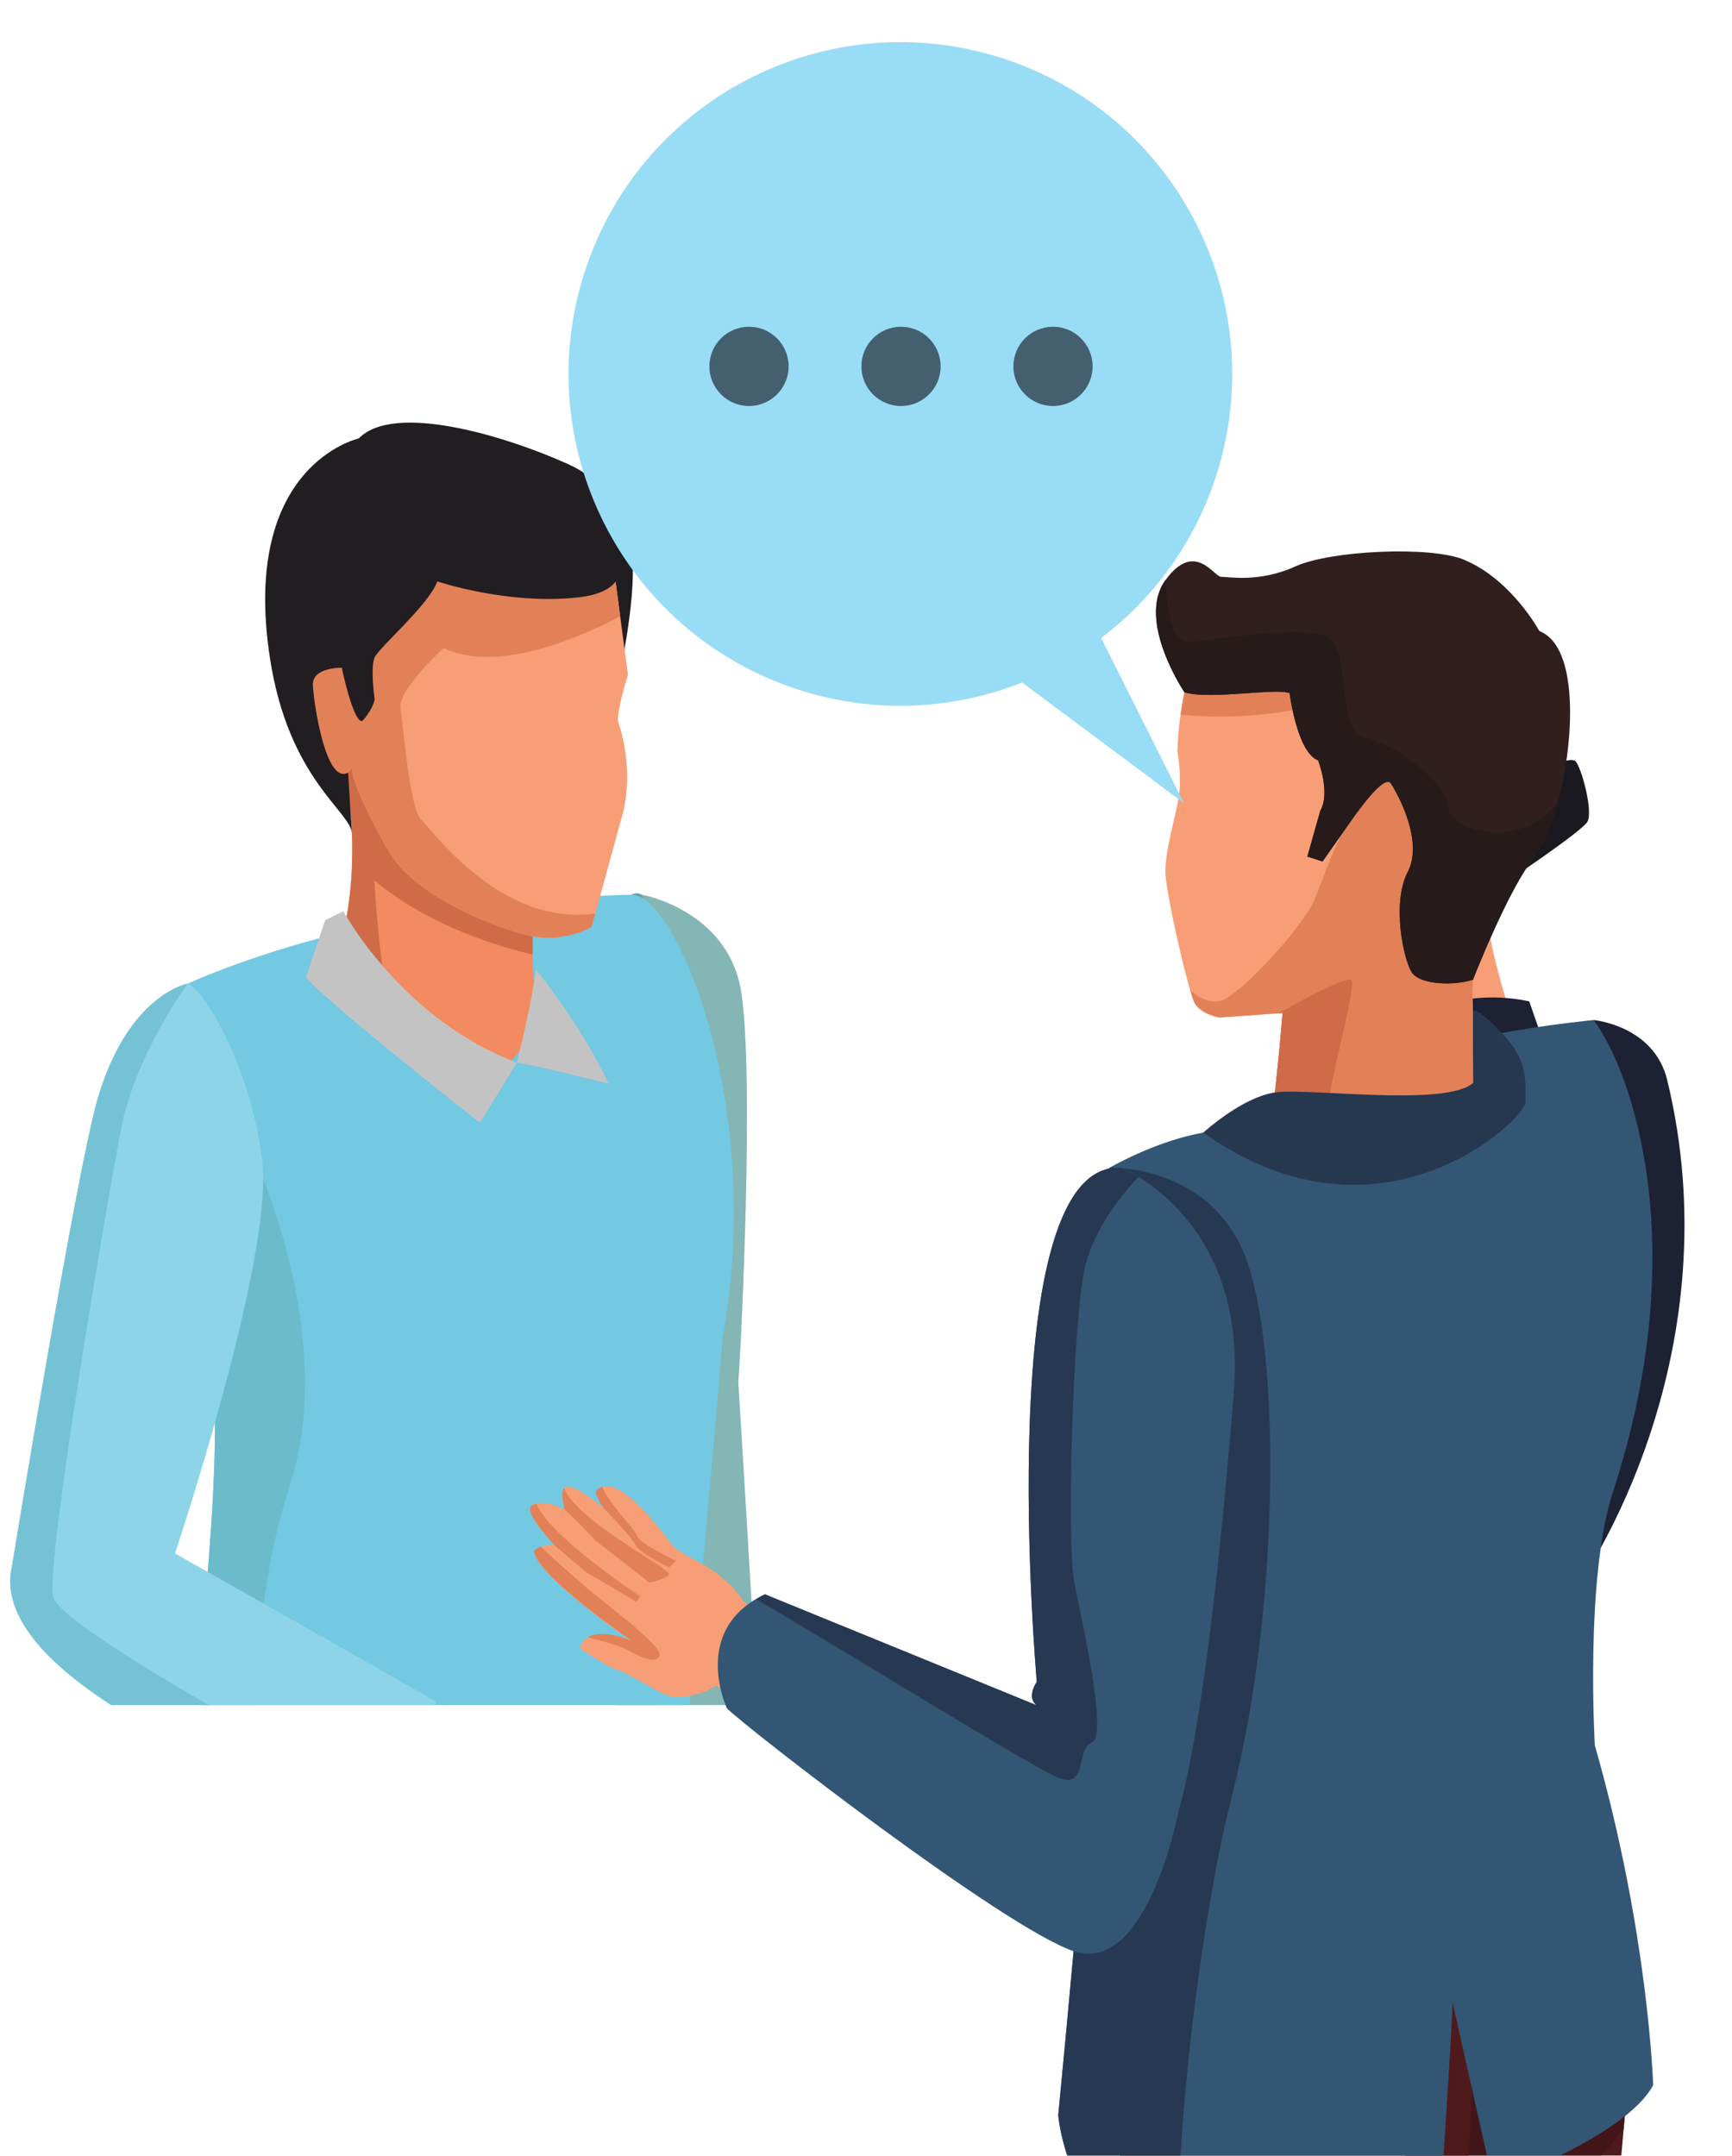<?xml version="1.0" encoding="UTF-8"?><svg xmlns="http://www.w3.org/2000/svg" xmlns:xlink="http://www.w3.org/1999/xlink" height="375.5" preserveAspectRatio="xMidYMid meet" version="1.0" viewBox="65.0 21.2 301.7 375.5" width="301.7" zoomAndPan="magnify"><g><g><path d="M 172.188 318.211 L 196.938 318.211 C 195.656 294.953 193.613 261.969 193.613 261.969 C 194.188 254.398 196.363 208.52 194.129 194.082 C 191.895 179.641 176.688 177.016 176.688 177.016 C 166.41 172.23 167.156 260.789 167.156 260.789 C 168 271.633 170.359 298.035 172.188 318.211" fill="#83b6b5"/></g><g><path d="M 172.188 318.211 L 179.133 318.211 C 177.602 293.176 175.883 263.684 176.102 261.105 C 176.434 257.227 177.012 201.309 180.574 181.438 C 178.07 180.406 176.688 177.016 176.688 177.016 C 166.41 172.23 167.156 260.789 167.156 260.789 C 168 271.633 170.359 298.035 172.188 318.211" fill="#659c9d"/></g><g><path d="M 101.012 296.891 C 100.363 303.77 100.234 311.207 100.359 318.211 L 185.145 318.211 C 187.887 290.121 190.895 254.117 190.895 254.117 C 198.277 213.031 182.562 176.887 175.09 177.055 C 124.254 178.219 94.203 194.188 94.203 194.188 C 82.57 199.664 99.875 247.113 101.707 257.281 C 103.73 268.496 101.012 296.891 101.012 296.891" fill="#72c9e1"/></g><g><path d="M 173.547 135.52 C 173.547 135.52 177.668 115.164 173.031 113.586 L 165.633 117.34 L 173.547 135.52" fill="#221d20"/></g><g><path d="M 158.117 179.07 C 158.117 179.07 157.121 188.34 158.57 197.52 C 158.57 197.52 156.223 204.863 153.492 206.293 C 153.492 206.293 132.41 201.191 123.68 187.438 C 123.68 187.438 129.211 173.852 124.383 151.211 L 128.281 149.383 L 158.117 179.07" fill="#f38a60"/></g><g><path d="M 123.68 187.438 C 126.109 191.27 129.52 194.41 133.141 196.977 C 131.023 190.309 130.215 174.559 130.215 174.559 C 139.77 182.535 151.953 186.117 157.789 187.465 C 157.734 182.605 158.117 179.07 158.117 179.07 L 128.281 149.383 L 124.383 151.211 C 129.211 173.852 123.68 187.438 123.68 187.438" fill="#d06b47"/></g><g><path d="M 171.98 120.609 L 174.383 138.773 C 174.383 138.773 172.57 144.422 172.633 146.805 C 172.633 146.805 175.953 155.375 173.062 164.426 C 173.062 164.426 168.492 181.223 168.016 182.652 C 168.016 182.652 163.227 185.684 156.777 184.078 C 152.004 182.891 138.164 178.043 132.91 169.863 C 132.91 169.863 126.215 158.418 126.32 154.848 C 126.32 154.848 124.855 158.234 122.414 153.949 C 119.977 149.668 118.996 141.449 119.711 138.949 C 120.43 136.449 123.758 137.52 124.535 137.52 C 125.312 137.52 126.504 138.594 127.148 141.094 C 127.793 143.594 124.512 124.129 129.672 117.52 C 137.211 107.875 160.418 103.59 171.98 120.609" fill="#f89e76"/></g><g><path d="M 171.98 120.609 C 160.418 103.59 137.211 107.875 129.672 117.52 C 124.512 124.129 127.793 143.594 127.148 141.094 C 126.504 138.594 125.312 137.52 124.535 137.52 C 123.758 137.52 120.43 136.449 119.711 138.949 C 118.996 141.449 119.977 149.668 122.414 153.949 C 124.855 158.234 126.32 154.848 126.32 154.848 C 126.215 158.418 132.91 169.863 132.91 169.863 C 138.164 178.043 152.004 182.891 156.777 184.078 C 163.227 185.684 168.016 182.652 168.016 182.652 C 168.105 182.375 168.348 181.52 168.688 180.328 C 152.422 182.668 140.355 165.922 138.363 163.973 C 136.367 162.023 135.23 147.609 134.77 144.496 C 134.305 141.379 142.281 134.082 142.281 134.082 C 151.766 138.703 166.797 131.855 173.031 128.562 L 171.98 120.609" fill="#e28158"/></g><g><path d="M 126.309 166.469 C 126.199 162.531 115.242 157.059 112.004 135.719 C 106.895 102.098 127.488 97.578 127.488 97.578 C 133.621 91.254 153.027 97.105 163.98 102.055 C 175.359 107.195 173.031 118.324 173.031 118.324 C 173.715 121.289 172.441 124.512 165.758 125.254 C 153.484 126.629 141.184 122.48 141.184 122.48 C 139.648 126.629 131.051 133.938 130.258 135.719 C 129.473 137.496 130.258 143.023 130.258 143.023 C 129.867 145.008 128.086 146.805 128.086 146.805 C 126.504 147.023 124.535 137.52 124.535 137.52 C 124.535 137.52 119.402 137.367 119.508 140.52 C 119.613 143.664 121.789 158.047 125.633 155.773 L 126.309 166.469" fill="#221d20"/></g><g><path d="M 101.012 296.891 C 100.363 303.77 100.234 311.207 100.359 318.211 L 109.715 318.211 C 109.965 306.402 111.238 292.969 115.461 279.984 C 125.234 249.98 104.93 213.234 104.93 213.234 L 96.562 238.309 C 98.941 246.895 101.133 254.109 101.707 257.281 C 103.73 268.496 101.012 296.891 101.012 296.891" fill="#6bbbcb"/></g><g><path d="M 148.613 216.773 L 155.02 206.293 C 134.887 198.703 124.809 179.93 124.809 179.93 L 121.652 181.484 L 118.266 191.492 C 124.812 198.234 148.613 216.773 148.613 216.773" fill="#c4c3c3"/></g><g><path d="M 158.359 190.066 C 157.559 196.461 155.02 206.293 155.02 206.293 C 158.762 206.852 170.996 209.977 171.047 209.992 C 165.988 199.383 158.359 190.066 158.359 190.066" fill="#c4c3c3"/></g><g><path d="M 84.375 318.211 L 140.969 318.211 C 140.883 317.801 140.82 317.57 140.82 317.57 C 134.406 313.781 95.484 291.801 95.484 291.801 C 95.484 291.801 112.773 240.133 110.676 223.277 C 108.578 206.422 100.254 193.371 97.715 192.527 C 97.715 192.527 87.355 194.348 82.004 212.605 C 78.328 225.172 67.102 293.91 67.102 293.91 C 65.02 302.516 73.168 310.953 84.375 318.211" fill="#8dd4e9"/></g><g><path d="M 101.363 318.211 L 84.375 318.211 C 74.352 311.719 66.773 304.281 66.777 296.629 C 66.777 295.723 66.883 294.82 67.102 293.91 C 67.102 293.91 78.328 225.172 82.004 212.605 C 87.355 194.348 97.715 192.527 97.715 192.527 C 97.715 192.527 88.578 204.828 86.055 218.016 C 83.531 231.199 72.863 293.77 74.27 299.387 C 74.98 302.227 87.883 310.461 101.363 318.211" fill="#75c2d4"/></g><g><path d="M 326.797 175.223 C 326.797 175.223 340.605 166.016 341.527 164.324 C 342.449 162.641 340.762 155.734 339.531 153.891 C 338.305 152.051 324.34 159.57 324.34 159.57 L 326.797 175.223" fill="#1a191f"/></g><g><path d="M 328.398 198.883 C 328.398 198.883 324.34 186.117 324.34 182.129 C 324.34 178.137 318.816 179.98 318.816 179.98 L 317.285 201.766 L 328.398 198.883" fill="#f89e76"/></g><g><path d="M 318.816 195.629 C 318.816 195.629 324.305 194.094 331.383 195.629 L 342.449 227.586 C 342.449 227.586 334.16 236.445 321.887 233.379 L 318.816 195.629" fill="#1c2133"/></g><g><path d="M 182.109 290.348 C 183.086 291.648 187.215 293.203 190.156 295.52 C 193.473 298.129 194.527 300.199 194.527 300.199 C 198.785 302.609 205.676 306.523 205.676 306.523 C 205.676 306.523 207.008 318.629 195.492 318.766 L 189.805 314.82 C 186.859 316.695 182.781 317.25 180.949 316.43 C 179.117 315.605 173.715 312.305 172.203 311.938 C 170.695 311.566 165.988 308.254 165.988 308.254 C 167.449 303.652 175.078 307.133 175.078 307.133 C 175.078 307.133 158.547 295.824 158.012 291.453 C 158.012 291.453 159.469 289.922 161.691 290.453 C 161.691 290.453 156.398 284.934 157.473 283.629 C 158.547 282.324 162.23 283.398 163.383 284.164 C 163.383 284.164 162.348 280.559 163.457 280.254 C 165.223 279.762 168.215 282.398 170.207 283.938 C 170.207 283.938 168.141 281.168 169.059 280.637 C 169.98 280.102 172.512 277.492 182.109 290.348" fill="#f89e76"/></g><g><path d="M 167.113 297.719 C 165.891 296.574 161.418 292.855 159.23 290.578 C 158.477 290.91 158.012 291.352 158.012 291.352 C 158.547 295.723 175.078 307.031 175.078 307.031 C 175.078 307.031 170.082 304.801 167.41 306.406 C 169.691 306.98 172.84 307.836 173.969 308.461 C 175.812 309.48 179.289 311.32 179.902 309.586 C 180.516 307.844 168.75 299.254 167.113 297.719" fill="#e28158"/></g><g><path d="M 158.48 283.148 C 158.078 283.242 157.695 283.355 157.473 283.629 C 156.398 284.934 161.691 290.453 161.691 290.453 C 161.691 290.453 166.406 294.547 167.426 295.266 C 167.426 295.266 175.504 299.867 175.812 300.273 L 176.527 299.266 C 176.527 299.266 160.449 288.66 158.48 283.148" fill="#e28158"/></g><g><path d="M 163.266 280.406 C 162.516 281.109 163.383 284.164 163.383 284.164 C 163.383 284.164 167.426 288 168.551 289.434 C 168.551 289.434 177.141 295.977 178.062 296.898 C 178.062 296.898 180.695 296.391 181.523 295.469 C 182.277 294.637 165.492 286.234 163.266 280.406" fill="#e28158"/></g><g><path d="M 182.766 293.062 C 182.766 293.062 176.219 289.996 176.016 288.797 C 175.863 287.906 171.406 283.52 169.875 280.199 C 169.508 280.336 169.246 280.523 169.059 280.637 C 168.141 281.168 170.207 283.938 170.207 283.938 C 170.207 283.938 175.148 289.082 175.711 290.355 C 176.266 291.625 181.551 294.238 181.551 294.238 L 182.766 293.062" fill="#e28158"/></g><g><path d="M 342.609 198.883 C 342.609 198.883 353.109 199.836 355.406 209.305 C 366.691 255.777 343.184 294.477 336.309 302.117 C 321.34 318.766 314.215 280.406 314.215 280.406 L 342.609 198.883" fill="#1c2133"/></g><g><path d="M 347.418 396.664 C 348.684 381.988 349.754 371.316 349.754 371.316 L 313.336 349.09 C 313.336 349.09 311.516 372.16 309.773 396.664 L 347.418 396.664" fill="#4e1a1b"/></g><g><path d="M 343.949 396.664 C 345.383 395.062 346.695 393.504 347.816 392.113 C 348.902 379.828 349.754 371.316 349.754 371.316 L 324.797 356.086 L 324.48 356.086 C 323.984 356.082 317.121 366.207 311.367 374.82 C 310.867 381.527 310.316 389.027 309.773 396.664 L 343.949 396.664" fill="#421618"/></g><g><path d="M 320.816 396.664 C 322.02 375.371 320.984 361.078 320.984 361.078 L 261.219 375.973 C 260.438 379.492 260.098 387 260.07 396.664 L 320.816 396.664" fill="#5e1f1e"/></g><g><path d="M 320.809 396.664 C 321.699 380.949 321.375 369.031 321.141 363.883 L 302.129 380.047 L 260.34 384.441 C 260.309 385.066 260.281 385.742 260.258 386.41 C 260.246 386.746 260.23 387.059 260.219 387.406 C 260.199 388.027 260.184 388.695 260.168 389.352 C 260.156 389.801 260.145 390.234 260.133 390.699 C 260.121 391.324 260.113 391.988 260.105 392.637 C 260.098 393.191 260.09 393.73 260.086 394.305 C 260.078 394.898 260.074 395.523 260.074 396.137 C 260.074 396.312 260.074 396.492 260.074 396.664 L 320.809 396.664" fill="#4e1a1b"/></g><g><path d="M 250.895 396.664 L 316.457 396.664 C 317.07 387.273 317.918 373.934 318.035 370.008 C 318.035 370.008 321.887 387.266 324.012 396.664 L 336.758 396.664 C 343.227 393.48 350.469 389.078 352.965 384.414 C 352.965 384.414 352.184 357.941 342.805 325.215 C 342.805 325.215 341.078 295.984 345.957 281.102 C 359.855 238.723 349.516 208.273 342.609 198.883 C 342.609 198.883 316.926 201.312 309.355 206.539 L 280.852 218.035 C 280.852 218.035 272.254 216.953 258.23 224.625 C 258.23 224.625 243.871 273.055 254.637 307.492 C 256.41 313.16 253.023 351.508 249.336 389.664 C 249.336 389.664 249.559 392.59 250.895 396.664" fill="#335674"/></g><g><path d="M 250.895 396.664 L 270.645 396.664 C 271.836 376.988 275.211 351.148 279.742 333.383 C 287.543 302.77 288.25 259.301 282.453 241.574 C 276.652 223.855 258.23 224.625 258.23 224.625 C 258.23 224.625 243.871 273.055 254.637 307.492 C 256.41 313.16 253.023 351.508 249.336 389.664 C 249.336 389.664 249.559 392.59 250.895 396.664" fill="#273952"/></g><g><path d="M 274.48 132.52 C 274.48 132.52 270.613 138.707 270.086 152.062 C 270.086 152.062 270.852 156.035 270.387 159.574 C 269.918 163.117 267.836 169.504 268.008 173.391 C 268.18 177.277 272.117 194.426 273.156 196.02 C 274.426 197.977 277.406 198.445 277.406 198.445 C 277.406 198.445 285.273 197.883 288.418 197.656 C 288.418 197.656 287.668 206.965 286.492 216.508 C 285.336 225.945 317.895 221.668 323.023 212.73 C 323.023 212.73 320.109 191.5 322.348 188.605 C 322.348 188.605 332.34 168.703 333.84 158.066 C 334.848 150.938 333.945 128.125 312.863 121.297 C 301.438 117.598 291.512 121.117 274.48 132.52" fill="#f89e76"/></g><g><path d="M 312.863 121.297 C 310.562 120.555 308.316 120.184 306.059 120.027 C 298.184 120.547 289.777 124.574 277.91 132.52 C 277.91 132.52 275.461 133.562 272.977 135.879 C 272.18 138.039 271.27 141.297 270.668 145.688 C 276.238 146.297 286.844 146.336 296.605 143.383 C 310.895 139.062 322.438 137.055 330.277 136.414 C 327.223 130.102 321.91 124.23 312.863 121.297" fill="#e28158"/></g><g><path d="M 330.309 170.395 C 322.895 163.004 312.824 155.332 308.91 154.98 C 302.211 154.379 295.949 173.051 294.07 177.715 C 292.191 182.383 281.852 193.625 278.176 195.324 C 276.168 196.254 273.949 195.051 272.344 193.773 C 272.684 194.914 272.969 195.73 273.156 196.02 C 274.426 197.977 277.406 198.445 277.406 198.445 C 277.406 198.445 285.273 197.883 288.418 197.656 C 288.418 197.656 287.668 206.965 286.492 216.508 C 285.336 225.945 317.895 221.668 323.023 212.73 C 323.023 212.73 320.109 191.5 322.348 188.605 C 322.348 188.605 326.895 179.555 330.309 170.395" fill="#e28158"/></g><g><path d="M 300.375 191.852 C 299.488 191.297 291.938 195.352 287.691 197.711 C 287.953 197.688 288.199 197.676 288.418 197.656 C 288.418 197.656 287.668 206.965 286.492 216.508 C 286.195 218.941 288.152 220.461 291.301 221.227 C 294.172 220.605 296.121 219.758 295.887 218.578 C 295.078 214.512 301.613 192.629 300.375 191.852" fill="#d06b47"/></g><g><path d="M 320.02 118.699 C 328.344 122.188 333.141 131.125 333.141 131.125 C 342.594 134.781 337.734 164.023 332.32 170.453 C 327.82 175.797 321.582 191.852 321.582 191.852 C 318.285 192.941 312.461 192.746 310.98 190.648 C 309.492 188.559 307.387 178.551 310.199 173.129 C 313.02 167.715 308.484 159.52 307.289 157.688 C 306.098 155.852 301.137 163.066 299.703 165.094 C 298.27 167.117 295.383 171.262 295.383 171.262 L 292.73 170.406 L 294.992 162.406 C 296.797 159.258 294.602 153.648 294.602 153.648 C 290.926 152.262 289.637 141.922 289.637 141.922 C 286.812 141.023 276.117 143.117 271.336 141.812 C 271.336 141.812 262.902 129.344 267.996 122.281 C 273.094 115.227 276.465 121.672 277.695 121.672 C 278.922 121.672 284.445 122.703 290.586 119.887 C 296.719 117.066 314.207 116.27 320.02 118.699" fill="#301f1e"/></g><g><path d="M 321.578 197.574 C 321.602 195.879 326.883 201.074 328.523 203.461 C 330.477 206.293 330.867 208.477 330.715 213.242 C 330.625 216.148 305.574 240.43 274.605 218.492 C 274.605 218.492 281.309 212.348 287.078 211.496 C 292.852 210.648 316.895 214.086 321.621 209.82 C 321.621 209.82 321.543 200.988 321.578 197.574" fill="#263750"/></g><g><path d="M 247.414 318.996 C 247.414 318.996 242.891 318.453 245.602 314.156 C 245.602 314.156 237.426 222.961 260.375 224.625 C 260.375 224.625 282.355 233.406 279.922 263.676 C 277.379 295.285 274.117 323.223 270.27 336.781 C 270.27 336.781 264.805 365.438 252.008 361.078 C 239.719 356.891 194.684 321.918 191.613 318.766 C 191.613 318.766 185.203 305.062 198.246 298.918 L 247.414 318.996" fill="#335674"/></g><g><path d="M 321.582 191.852 C 321.582 191.852 327.82 175.797 332.32 170.453 C 333.805 168.688 335.238 165.188 336.352 160.992 C 329.07 169.871 317.512 165.496 317.285 161.871 C 316.977 156.961 307.156 150.516 302.676 149.598 C 298.195 148.676 299.789 136.707 297.336 133.02 C 294.883 129.34 277.91 132.52 272.344 133.02 C 269.285 133.301 268.281 127.547 267.988 122.297 C 262.914 129.355 271.336 141.812 271.336 141.812 C 276.117 143.117 286.812 141.023 289.637 141.922 C 289.637 141.922 290.926 152.262 294.602 153.648 C 294.602 153.648 296.797 159.258 294.992 162.406 L 292.73 170.406 L 295.383 171.262 C 295.383 171.262 298.27 167.117 299.703 165.094 C 301.137 163.066 306.098 155.852 307.289 157.688 C 308.484 159.52 313.02 167.715 310.199 173.129 C 307.387 178.551 309.492 188.559 310.98 190.648 C 312.461 192.746 318.285 192.941 321.582 191.852" fill="#271a1a"/></g><g><path d="M 244.922 315.551 C 244.855 315.754 244.855 315.914 244.828 316.094 C 244.801 316.277 244.75 316.469 244.758 316.633 C 244.766 316.867 244.82 317.066 244.895 317.258 L 244.945 317.441 C 245.055 317.668 245.199 317.867 245.363 318.031 L 245.594 318.25 L 198.246 298.918 C 197.68 299.188 197.195 299.484 196.699 299.777 C 208.18 306.34 244.879 329.105 249.336 330.859 C 254.52 332.906 252.324 325.949 255.191 324.723 C 258.055 323.496 253.559 304.266 252.145 296.898 C 250.738 289.535 251.918 251.066 253.961 242.07 C 255.613 234.82 261.188 228.43 263.309 226.188 C 261.559 225.117 260.375 224.625 260.375 224.625 C 237.426 222.961 245.602 314.156 245.602 314.156 C 245.273 314.676 245.062 315.133 244.922 315.551" fill="#273952"/></g><g><path d="M 271.23 161.102 L 256.816 132.336 C 265.445 125.793 272.34 116.758 276.258 105.801 C 287.004 75.746 271.359 42.672 241.305 31.926 C 211.25 21.18 178.168 36.824 167.418 66.887 C 156.676 96.934 172.324 130.012 202.383 140.758 C 216.113 145.672 230.477 145.059 243.051 140.086 L 271.23 161.102" fill="#99dcf5"/></g><g><path d="M 202.371 85.02 C 202.371 88.828 199.281 91.922 195.473 91.922 C 191.66 91.922 188.57 88.828 188.57 85.02 C 188.57 81.211 191.66 78.117 195.473 78.117 C 199.281 78.117 202.371 81.211 202.371 85.02" fill="#445f6d"/></g><g><path d="M 228.848 85.02 C 228.848 88.828 225.758 91.922 221.949 91.922 C 218.137 91.922 215.047 88.828 215.047 85.02 C 215.047 81.211 218.137 78.117 221.949 78.117 C 225.758 78.117 228.848 81.211 228.848 85.02" fill="#445f6d"/></g><g><path d="M 255.324 85.02 C 255.324 88.828 252.234 91.922 248.426 91.922 C 244.613 91.922 241.523 88.828 241.523 85.02 C 241.523 81.211 244.613 78.117 248.426 78.117 C 252.234 78.117 255.324 81.211 255.324 85.02" fill="#445f6d"/></g></g></svg>